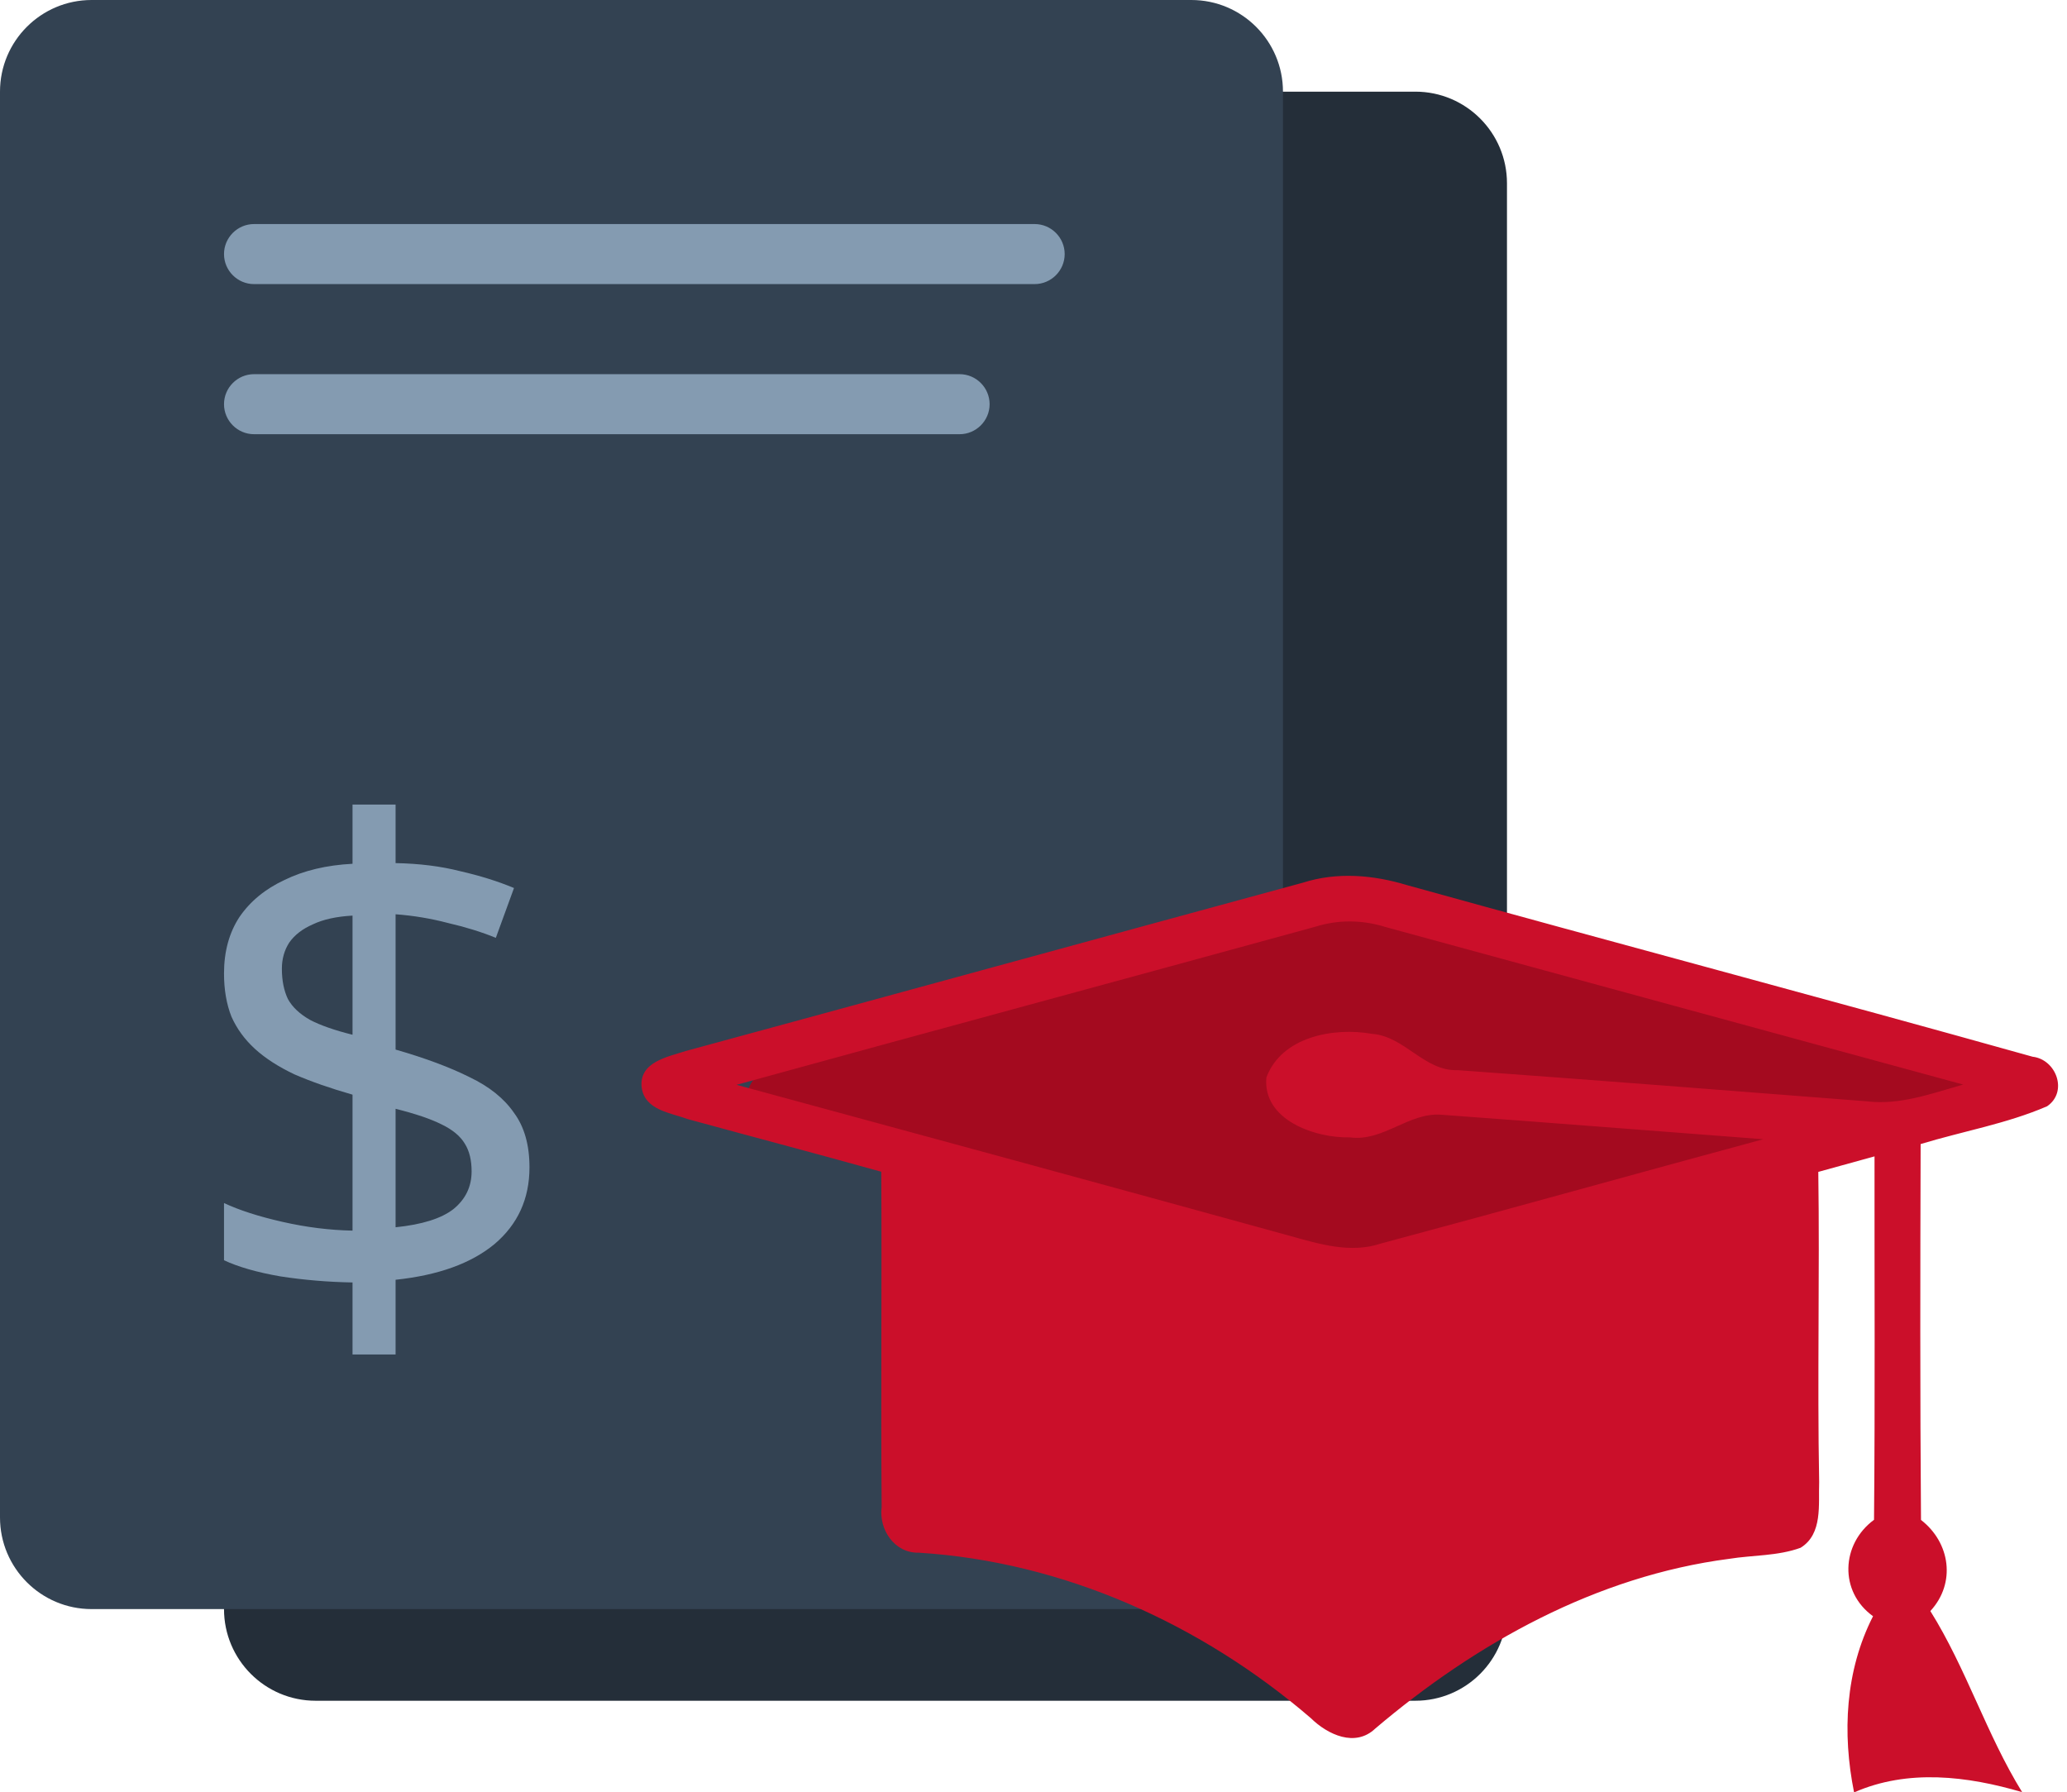 <svg width="203" height="176" viewBox="0 0 203 176" fill="none" xmlns="http://www.w3.org/2000/svg">
<path d="M22 18C22 13.029 26.029 9 31 9H139C143.971 9 148 13.029 148 18V158C148 162.971 143.971 167 139 167H31C26.029 167 22 162.971 22 158V18Z" fill="#242E39"/>
<path d="M0 9C0 4.029 4.029 0 9 0H117C121.971 0 126 4.029 126 9V149C126 153.971 121.971 158 117 158H9C4.029 158 0 153.971 0 149V9Z" fill="#334252"/>
<path d="M34.621 125.928C32.198 125.884 29.841 125.685 27.551 125.333C25.26 124.936 23.41 124.408 22 123.747V118.129C23.498 118.834 25.414 119.45 27.749 119.979C30.084 120.508 32.374 120.794 34.621 120.838V107.487C32.463 106.87 30.568 106.209 28.938 105.504C27.352 104.755 26.053 103.918 25.04 102.993C24.026 102.067 23.256 101.01 22.727 99.82C22.242 98.586 22 97.176 22 95.59C22 93.431 22.507 91.58 23.52 90.038C24.577 88.496 26.053 87.284 27.947 86.403C29.841 85.477 32.066 84.949 34.621 84.816V79H38.85V84.75C41.185 84.794 43.3 85.059 45.194 85.543C47.132 85.984 48.894 86.535 50.48 87.196L48.696 92.087C47.286 91.514 45.722 91.029 44.004 90.633C42.33 90.192 40.612 89.906 38.85 89.774V103.059C41.758 103.896 44.181 104.799 46.119 105.769C48.057 106.694 49.511 107.862 50.48 109.272C51.493 110.638 52 112.422 52 114.625C52 117.71 50.855 120.222 48.564 122.16C46.273 124.055 43.035 125.223 38.85 125.663V133H34.621V125.928ZM38.85 120.508C41.449 120.244 43.344 119.649 44.533 118.723C45.722 117.754 46.317 116.52 46.317 115.022C46.317 113.92 46.097 113.017 45.656 112.312C45.216 111.563 44.445 110.924 43.344 110.395C42.286 109.867 40.788 109.36 38.85 108.875V120.508ZM34.621 89.906C33.035 89.994 31.736 90.28 30.723 90.765C29.709 91.206 28.938 91.8 28.41 92.55C27.925 93.299 27.683 94.158 27.683 95.127C27.683 96.273 27.881 97.264 28.277 98.102C28.718 98.895 29.445 99.578 30.458 100.151C31.471 100.679 32.859 101.164 34.621 101.605V89.906Z" fill="#849BB1"/>
<path d="M24.949 22C23.326 22 22 23.326 22 24.947C22 26.569 23.326 27.896 24.949 27.896H101.613C103.235 27.896 104.562 26.569 104.562 24.947C104.562 23.326 103.235 22 101.613 22H24.949Z" fill="#849BB1"/>
<path d="M97.19 39.689C97.19 38.067 95.864 36.74 94.241 36.74H24.949C23.326 36.74 22 38.067 22 39.689C22 41.309 23.326 42.636 24.949 42.636H94.241C95.864 42.636 97.19 41.309 97.19 39.689Z" fill="#849BB1"/>
<path d="M75.495 110.805L131.137 127.245C131.7 127.411 132.299 127.409 132.861 127.238L191.097 109.514C193.972 108.639 193.917 104.55 191.019 103.752L132.847 87.733C132.294 87.581 131.709 87.591 131.161 87.761L75.455 105.063C72.621 105.943 72.649 109.964 75.495 110.805Z" fill="#A40A1F"/>
<path d="M199.622 103.762C179.175 98.034 158.645 92.592 138.173 86.91C134.862 85.906 131.309 85.603 127.973 86.668C107.77 92.158 87.576 97.706 67.37 103.195C65.594 103.774 62.73 104.27 63.02 106.785C63.323 109.021 65.871 109.265 67.565 109.893C73.886 111.622 80.229 113.291 86.55 115.056C86.611 126.033 86.501 137.011 86.586 147.988C86.296 150.189 87.856 152.522 90.224 152.461C104.436 153.344 118.006 159.472 128.738 168.709C130.392 170.329 133.1 171.61 135.071 169.725C144.956 161.335 156.799 154.759 169.814 153.066C172.147 152.69 174.588 152.799 176.835 151.979C179.035 150.625 178.575 147.709 178.66 145.523C178.467 135.367 178.721 125.214 178.575 115.071C180.411 114.563 182.261 114.053 184.097 113.547C184.084 125.443 184.157 137.339 184.048 149.233C180.81 151.615 180.604 156.293 183.951 158.699C181.219 164.055 180.917 170.183 182.089 176C187.37 173.679 193.218 174.391 198.595 175.975C195.092 170.305 193.12 163.85 189.58 158.192C192.117 155.447 191.536 151.471 188.661 149.246C188.564 136.94 188.588 124.632 188.625 112.338C192.758 111.08 197.071 110.344 201.047 108.627C203.126 107.197 201.941 104.028 199.622 103.762ZM183.344 108.141C169.956 107.099 156.566 106.049 143.176 105.082C139.889 105.215 137.956 101.744 134.74 101.515C130.982 100.849 125.858 101.792 124.371 105.805C123.984 109.988 129.182 111.766 132.576 111.681C135.839 112.126 138.329 109.225 141.531 109.457C152.08 110.229 162.619 111.065 173.168 111.863C160.636 115.249 148.13 118.754 135.586 122.114C132.637 123.094 129.591 122.162 126.727 121.365C108.613 116.373 90.475 111.441 72.336 106.52C91.272 101.31 110.233 96.196 129.182 90.996C131.441 90.282 133.833 90.318 136.094 91.033C154.994 96.196 173.906 101.344 192.806 106.495C189.726 107.366 186.595 108.538 183.344 108.141Z" fill="#CB0F2A"/>
</svg>
